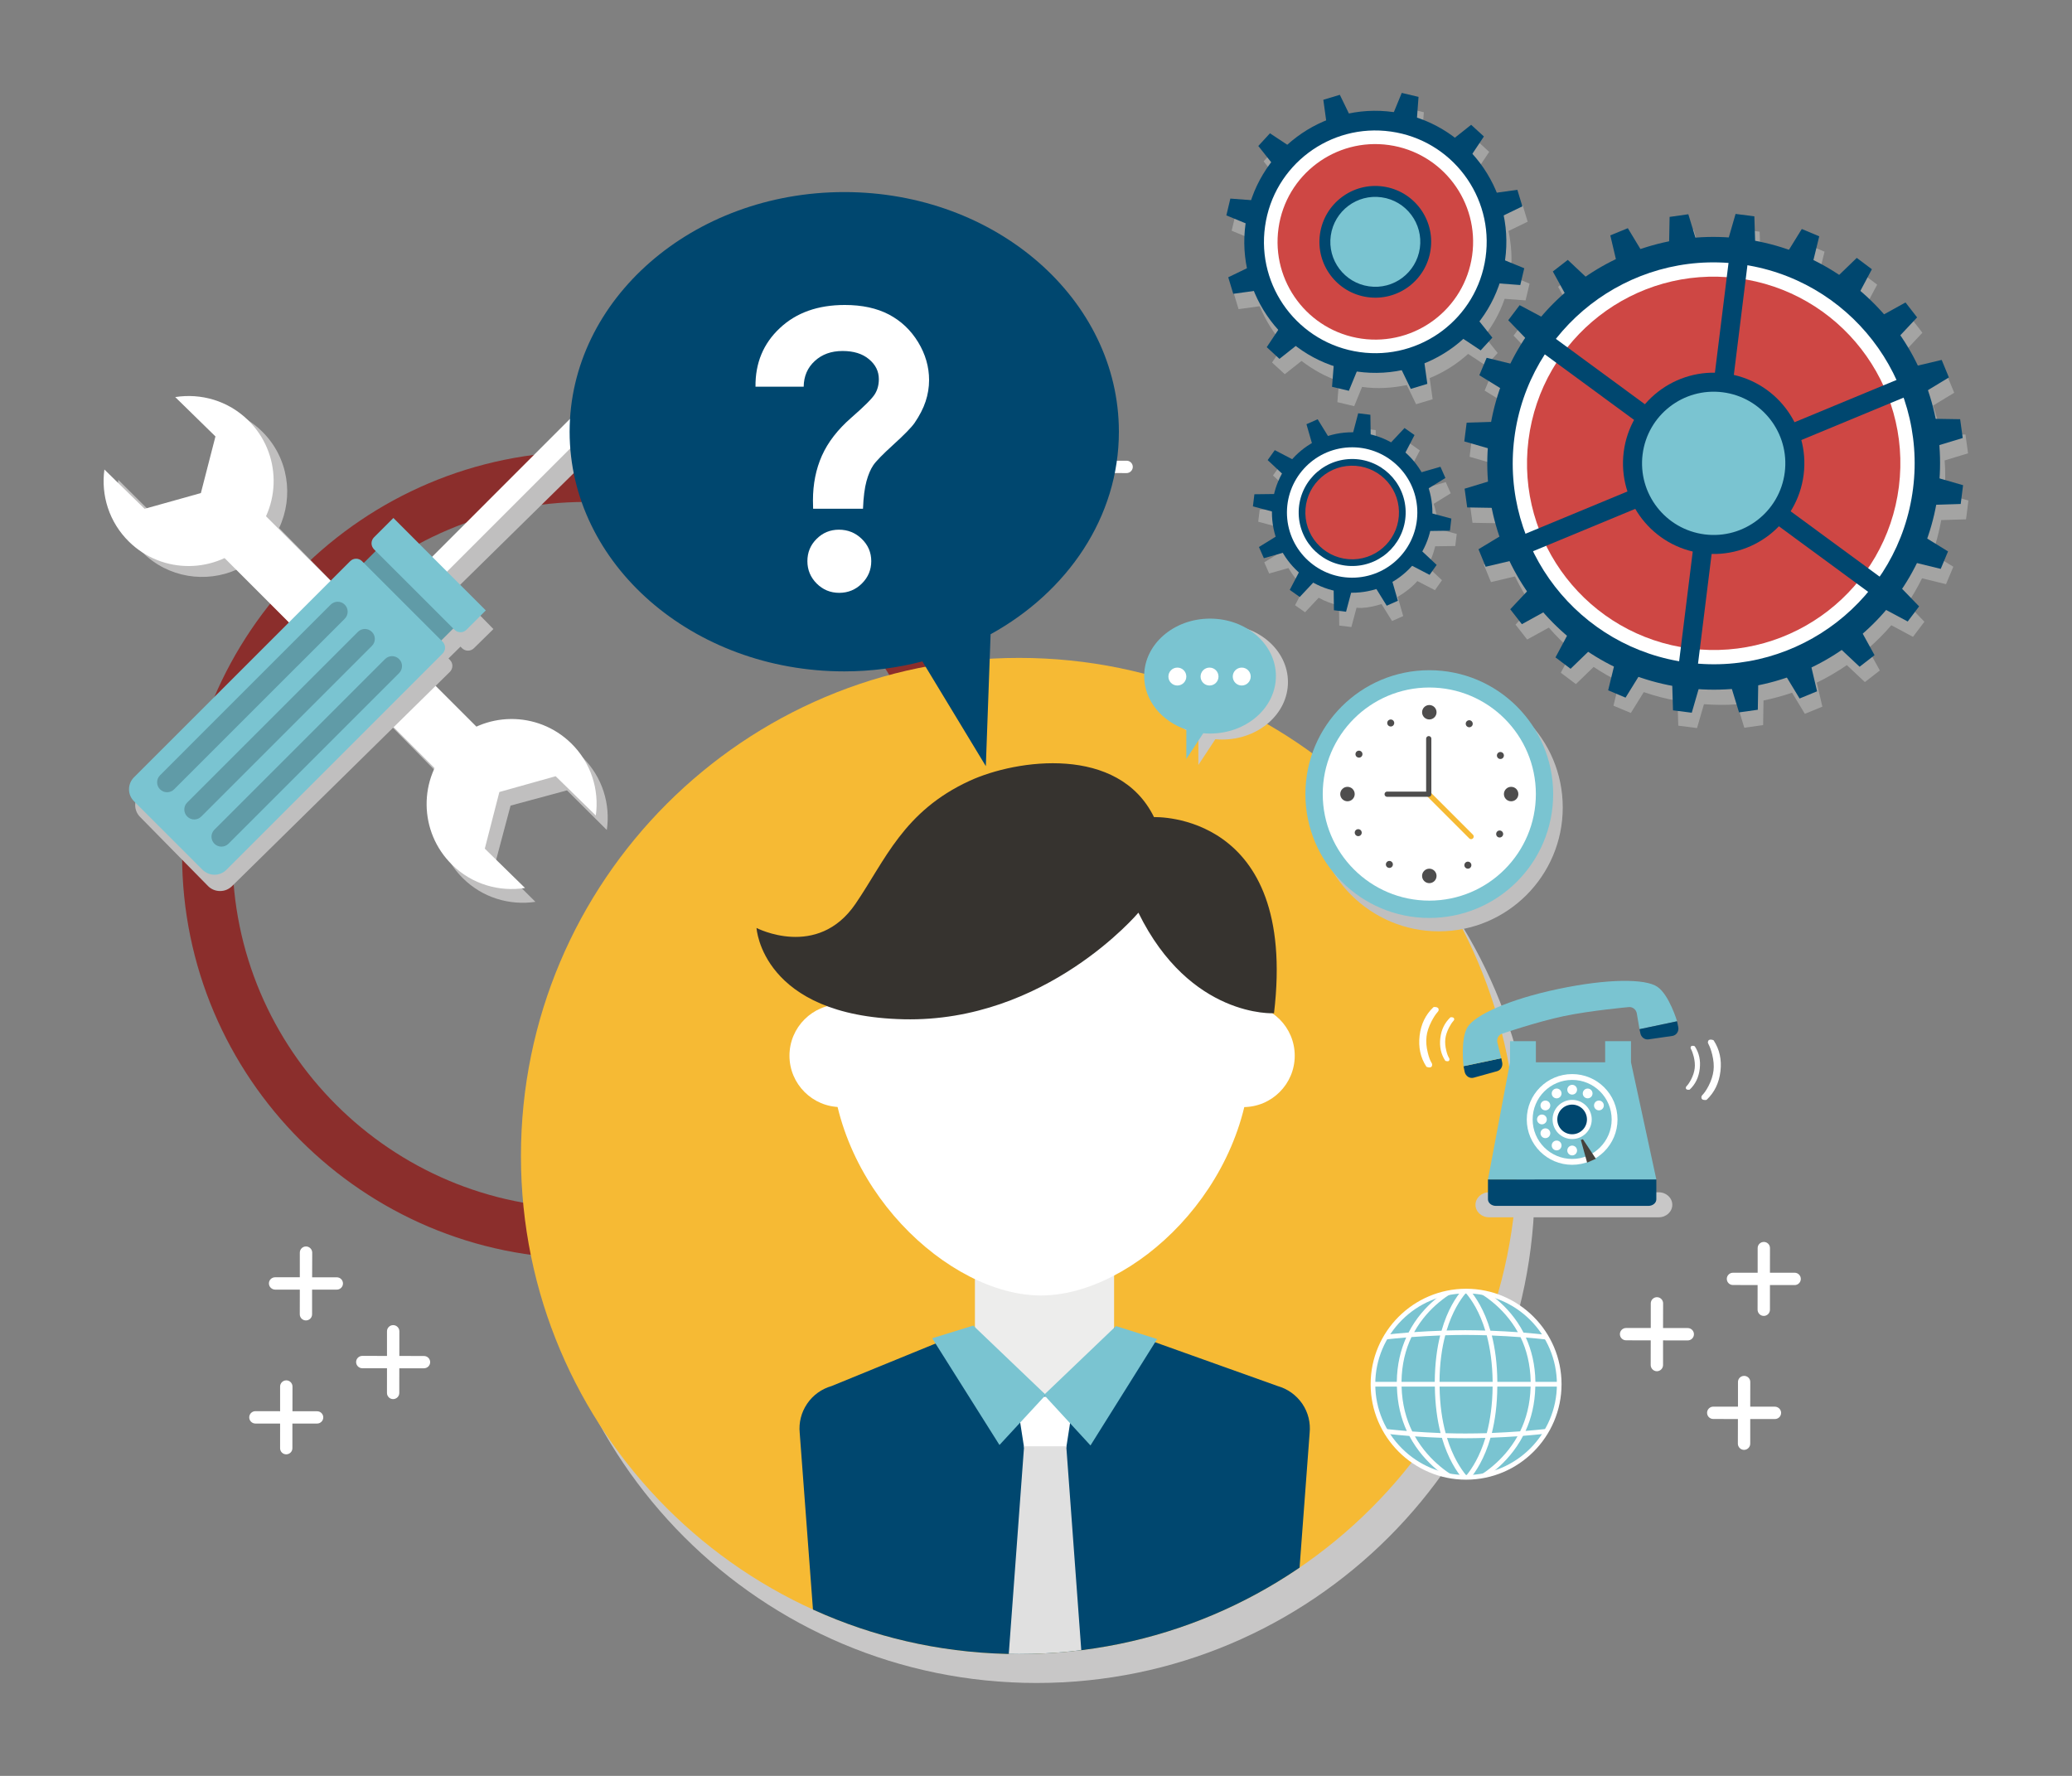 <?xml version="1.0" encoding="utf-8"?>
<!-- Generator: Adobe Illustrator 17.0.0, SVG Export Plug-In . SVG Version: 6.00 Build 0)  -->
<!DOCTYPE svg PUBLIC "-//W3C//DTD SVG 1.1//EN" "http://www.w3.org/Graphics/SVG/1.1/DTD/svg11.dtd">
<svg version="1.1" id="图层_1" xmlns="http://www.w3.org/2000/svg" xmlns:xlink="http://www.w3.org/1999/xlink" x="0px" y="0px"
	 width="198.425px" height="170.079px" viewBox="0.787 64.961 198.425 170.079"
	 enable-background="new 0.787 64.961 198.425 170.079" xml:space="preserve">
<rect x="0.787" y="64.961" width="198.425" height="170.079" fill="#808080" stroke="none"/>
<g>
	<g>
		<path fill="#A4A4A3" d="M138.46,115.156c-0.031-0.681-0.179-1.322-0.373-1.945l1.628-1.005l-0.474-1.072l-1.844,0.531
			c-0.411-0.707-0.908-1.351-1.512-1.886l0.874-1.678l-0.957-0.679l-1.303,1.39c-0.603-0.334-1.254-0.576-1.941-0.741l-0.027-1.918
			l-1.166-0.14l-0.491,1.85c-0.15,0-0.295-0.032-0.446-0.024c-0.681,0.032-1.322,0.18-1.941,0.373l-1.004-1.627l-1.072,0.474
			l0.529,1.84c-0.706,0.414-1.351,0.908-1.89,1.513l-1.672-0.872l-0.683,0.956l1.39,1.303c-0.334,0.603-0.577,1.254-0.739,1.942
			l-1.922,0.024l-0.142,1.163l1.853,0.494c-0.001,0.15-0.032,0.296-0.024,0.445c0.032,0.683,0.18,1.327,0.374,1.947l-1.626,1.002
			l0.471,1.072l1.846-0.526c0.412,0.702,0.906,1.346,1.51,1.881l-0.876,1.683l0.957,0.673l1.306-1.39
			c0.601,0.334,1.257,0.581,1.944,0.741l0.024,1.923l1.163,0.141l0.493-1.85c0.15,0,0.296,0.032,0.448,0.022
			c0.682-0.031,1.324-0.177,1.946-0.373l1.007,1.624l1.069-0.472l-0.529-1.842c0.703-0.412,1.348-0.908,1.886-1.511l1.681,0.871
			l0.676-0.953l-1.391-1.308c0.335-0.603,0.578-1.254,0.741-1.942l1.922-0.027l0.138-1.158l-1.851-0.496
			C138.439,115.451,138.468,115.305,138.46,115.156z"/>
		<path fill="#A4A4A3" d="M189.065,114.698l0.226-1.799l-2.28-0.656c0.072-1.072,0.088-2.141,0.005-3.187l2.242-0.681l-0.248-1.797
			l-2.36-0.036c-0.187-0.935-0.44-1.845-0.746-2.736l2.029-1.23l-0.692-1.676l-2.297,0.543c-0.484-1.007-1.049-1.968-1.68-2.886
			l1.622-1.731l-1.11-1.431l-2.074,1.15c-0.698-0.799-1.446-1.555-2.254-2.244l1.106-2.08l-1.447-1.092l-1.701,1.644
			c-0.782-0.523-1.6-0.992-2.454-1.417l0.562-2.293l-1.67-0.702l-1.237,2c-1.038-0.366-2.121-0.637-3.232-0.842l-0.074-2.37
			l-1.798-0.23l-0.661,2.279c-1.072-0.07-2.139-0.084-3.184-0.003l-0.681-2.242l-1.794,0.252l-0.044,2.355
			c-0.934,0.187-1.844,0.443-2.736,0.746l-1.22-2.019l-1.68,0.686l0.542,2.293c-1.008,0.484-1.969,1.049-2.888,1.678l-1.724-1.622
			l-1.432,1.111l1.143,2.073c-0.799,0.699-1.555,1.448-2.245,2.256l-2.076-1.106l-1.092,1.446l1.641,1.702
			c-0.522,0.782-0.996,1.603-1.417,2.457l-2.293-0.565l-0.7,1.671l2,1.232c-0.364,1.041-0.638,2.123-0.844,3.234l-2.371,0.075
			l-0.224,1.797l2.278,0.659c-0.072,1.074-0.088,2.14-0.005,3.187l-2.244,0.681l0.248,1.797l2.362,0.039
			c0.188,0.935,0.442,1.847,0.747,2.738l-2.028,1.225l0.688,1.678l2.298-0.545c0.484,1.01,1.049,1.971,1.678,2.889l-1.623,1.726
			l1.114,1.431l2.073-1.143c0.698,0.797,1.447,1.55,2.256,2.242l-1.109,2.079l1.446,1.089l1.701-1.644
			c0.785,0.523,1.603,0.995,2.458,1.417l-0.562,2.296l1.666,0.697l1.238-1.998c1.039,0.363,2.122,0.637,3.232,0.842l0.072,2.373
			l1.797,0.227l0.661-2.283c1.072,0.072,2.136,0.092,3.181,0.007l0.685,2.247l1.801-0.254l0.039-2.358
			c0.933-0.189,1.842-0.441,2.734-0.746l1.225,2.024l1.678-0.688l-0.542-2.298c1.007-0.482,1.967-1.049,2.886-1.678l1.726,1.624
			l1.431-1.111l-1.143-2.076c0.798-0.7,1.552-1.446,2.242-2.257l2.077,1.111l1.093-1.448l-1.644-1.702
			c0.523-0.782,0.997-1.6,1.418-2.455l2.297,0.562l0.698-1.671l-2.001-1.232c0.364-1.041,0.639-2.124,0.845-3.235L189.065,114.698z"
			/>
		<path fill="#A4A4A3" d="M123.741,97.972l-1.136,1.707l1.219,1.119l1.604-1.271c1.073,0.818,2.264,1.499,3.589,1.942l-0.159,2.005
			l1.614,0.385l0.755-1.845c0.004,0,0.008,0,0.011,0.003c1.469,0.208,2.9,0.106,4.274-0.18l0.887,1.837l1.585-0.479l-0.283-2.024
			c1.362-0.555,2.596-1.336,3.682-2.318l1.708,1.133l1.121-1.218l-1.276-1.603c0.82-1.072,1.499-2.261,1.942-3.586l2.006,0.15
			l0.383-1.608l-1.844-0.755c0-0.005,0.003-0.01,0.004-0.015c0.208-1.467,0.105-2.898-0.177-4.269l1.834-0.889l-0.478-1.585
			l-2.026,0.281c-0.555-1.363-1.338-2.595-2.318-3.681l1.139-1.704l-1.223-1.121l-1.602,1.274c-1.074-0.82-2.26-1.499-3.585-1.94
			l0.15-2.007l-1.607-0.383l-0.757,1.842c-0.004,0-0.008-0.003-0.012-0.003c-1.466-0.208-2.897-0.106-4.27,0.177l-0.89-1.835
			l-1.582,0.477l0.28,2.024c-1.362,0.558-2.595,1.339-3.681,2.318l-1.708-1.131l-1.117,1.215l1.273,1.603
			c-0.82,1.075-1.499,2.261-1.944,3.589l-2.005-0.155l-0.384,1.61l1.844,0.76c0,0.005-0.002,0.007-0.002,0.012
			c-0.207,1.467-0.104,2.896,0.178,4.269l-1.836,0.886l0.478,1.583l2.025-0.281C121.979,95.652,122.762,96.887,123.741,97.972z"/>
	</g>
	<g>
		<g>
			<path fill="#00476F" d="M122.602,114.398c-0.198-4.235,3.077-7.831,7.315-8.029c4.241-0.198,7.839,3.078,8.035,7.315
				c0.198,4.242-3.082,7.838-7.319,8.036C126.398,121.914,122.799,118.64,122.602,114.398z"/>
			<path fill="#FFFFFF" d="M124.037,114.335c-0.156-3.443,2.505-6.368,5.948-6.528c3.445-0.16,6.364,2.501,6.526,5.945
				c0.161,3.444-2.5,6.365-5.943,6.528C127.121,120.439,124.201,117.776,124.037,114.335z"/>
			<path fill="#00476F" d="M125.156,114.166c-0.067-2.835,2.171-5.179,4.998-5.244c2.831-0.07,5.182,2.172,5.246,5.002
				c0.065,2.829-2.173,5.179-5.006,5.244C127.566,119.231,125.222,116.991,125.156,114.166z"/>
			<path fill="#CE4744" d="M125.795,114.149c-0.058-2.474,1.901-4.53,4.376-4.586c2.475-0.058,4.533,1.899,4.586,4.378
				c0.06,2.474-1.902,4.528-4.375,4.586C127.907,118.582,125.853,116.623,125.795,114.149z"/>
			<g>
				<g>
					<g>
						<polygon fill="#00476F" points="128.501,121.074 130.292,121.297 129.693,123.548 128.531,123.405 						"/>
						<polygon fill="#00476F" points="130.259,106.79 132.055,107.01 132.022,104.684 130.855,104.541 						"/>
					</g>
					<g>
						<polygon fill="#00476F" points="123.245,112.268 123.023,114.059 120.772,113.458 120.914,112.296 						"/>
						<polygon fill="#00476F" points="137.533,114.025 137.309,115.819 139.64,115.786 139.777,114.626 						"/>
					</g>
				</g>
				<g>
					<g>
						<polygon fill="#00476F" points="123.329,116.127 124.06,117.781 121.821,118.42 121.35,117.349 						"/>
						<polygon fill="#00476F" points="136.495,110.306 137.223,111.96 139.206,110.737 138.731,109.664 						"/>
					</g>
					<g>
						<polygon fill="#00476F" points="128.195,107.098 126.544,107.827 125.9,105.587 126.973,105.114 						"/>
						<polygon fill="#00476F" points="134.011,120.26 132.361,120.991 133.587,122.97 134.655,122.497 						"/>
					</g>
				</g>
				<g>
					<g>
						<polygon fill="#00476F" points="125.378,119.391 126.849,120.437 125.258,122.134 124.3,121.457 						"/>
						<polygon fill="#00476F" points="133.7,107.649 135.176,108.691 136.249,106.627 135.292,105.953 						"/>
					</g>
					<g>
						<polygon fill="#00476F" points="124.927,109.146 123.883,110.619 122.185,109.025 122.867,108.071 						"/>
						<polygon fill="#00476F" points="136.671,117.468 135.625,118.943 137.692,120.015 138.369,119.062 						"/>
					</g>
				</g>
			</g>
		</g>
		<g>
			<path fill="#00476F" d="M143.389,106.62c1.495-11.877,12.342-20.293,24.218-18.797c11.878,1.498,20.293,12.344,18.799,24.223
				c-1.498,11.877-12.343,20.293-24.217,18.795C150.307,129.347,141.893,118.505,143.389,106.62z"/>
			<path fill="#FFFFFF" d="M145.806,106.928c1.329-10.545,10.954-18.017,21.499-16.686c10.545,1.329,18.012,10.957,16.686,21.499
				c-1.324,10.545-10.954,18.015-21.496,16.686C151.947,127.098,144.477,117.473,145.806,106.928z"/>
			<path fill="#CE4744" d="M147.162,107.103c1.235-9.799,10.175-16.738,19.971-15.504c9.797,1.235,16.736,10.177,15.502,19.971
				c-1.235,9.794-10.177,16.734-19.971,15.502C152.867,125.836,145.927,116.895,147.162,107.103z"/>
			
				<rect x="163.945" y="88.907" transform="matrix(0.992 0.123 -0.123 0.992 14.781 -19.505)" fill="#00476F" width="1.824" height="41.337"/>
			
				<rect x="163.95" y="88.917" transform="matrix(0.383 0.924 -0.924 0.383 202.942 -84.68)" fill="#00476F" width="1.824" height="41.329"/>
			
				<rect x="163.946" y="88.913" transform="matrix(-0.592 0.806 -0.806 -0.592 350.779 41.616)" fill="#00476F" width="1.823" height="41.334"/>
			<path fill="#00476F" d="M156.281,108.25c0.604-4.76,4.949-8.13,9.705-7.528c4.754,0.598,8.126,4.942,7.527,9.697
				s-4.944,8.128-9.701,7.53C159.055,117.349,155.681,113.004,156.281,108.25z"/>
			<g>
				<g>
					<g>
						<polygon fill="#00476F" points="160.908,129.834 163.679,130.182 162.799,133.219 161.002,132.991 						"/>
						<polygon fill="#00476F" points="166.116,88.487 168.891,88.836 168.793,85.679 166.994,85.448 						"/>
					</g>
					<g>
						<polygon fill="#00476F" points="144.398,105.34 144.052,108.115 141.015,107.236 141.241,105.439 						"/>
						<polygon fill="#00476F" points="185.745,110.555 185.395,113.328 188.554,113.228 188.781,111.429 						"/>
					</g>
				</g>
				<g>
					<g>
						<polygon fill="#00476F" points="147.579,121.008 149.291,123.217 146.529,124.74 145.415,123.311 						"/>
						<polygon fill="#00476F" points="180.504,95.458 182.217,97.662 184.378,95.357 183.268,93.928 						"/>
					</g>
					<g>
						<polygon fill="#00476F" points="153.226,92.015 151.018,93.73 149.494,90.962 150.925,89.851 						"/>
						<polygon fill="#00476F" points="178.779,124.938 176.569,126.652 178.872,128.817 180.302,127.706 						"/>
					</g>
				</g>
				<g>
					<g>
						<polygon fill="#00476F" points="155.541,128.009 158.12,129.091 156.458,131.774 154.791,131.073 						"/>
						<polygon fill="#00476F" points="171.675,89.58 174.255,90.662 175.007,87.593 173.336,86.892 						"/>
					</g>
					<g>
						<polygon fill="#00476F" points="146.223,99.981 145.148,102.556 142.455,100.897 143.156,99.228 						"/>
						<polygon fill="#00476F" points="184.652,116.112 183.57,118.692 186.641,119.442 187.34,117.771 						"/>
					</g>
				</g>
				<g>
					<g>
						<polygon fill="#00476F" points="145.082,115.924 146.137,118.512 143.062,119.238 142.375,117.563 						"/>
						<polygon fill="#00476F" points="183.659,100.159 184.718,102.749 187.423,101.109 186.732,99.431 						"/>
					</g>
					<g>
						<polygon fill="#00476F" points="158.308,89.516 155.722,90.575 154.997,87.502 156.676,86.814 						"/>
						<polygon fill="#00476F" points="174.074,128.093 171.485,129.152 173.123,131.856 174.799,131.169 						"/>
					</g>
				</g>
				<g>
					<g>
						<polygon fill="#00476F" points="151.235,125.134 153.467,126.812 151.194,129.011 149.748,127.921 						"/>
						<polygon fill="#00476F" points="176.329,91.856 178.563,93.538 180.048,90.748 178.6,89.659 						"/>
					</g>
					<g>
						<polygon fill="#00476F" points="149.101,95.671 147.417,97.907 145.223,95.631 146.316,94.187 						"/>
						<polygon fill="#00476F" points="182.377,120.769 180.695,122.996 183.477,124.483 184.571,123.035 						"/>
					</g>
				</g>
				<g>
					<g>
						<polygon fill="#00476F" points="144.065,110.846 144.457,113.611 141.293,113.558 141.045,111.764 						"/>
						<polygon fill="#00476F" points="185.338,105.059 185.726,107.824 188.748,106.909 188.5,105.109 						"/>
					</g>
					<g>
						<polygon fill="#00476F" points="163.389,88.504 160.617,88.891 160.677,85.734 162.47,85.48 						"/>
						<polygon fill="#00476F" points="169.175,129.779 166.401,130.168 167.325,133.187 169.124,132.935 						"/>
					</g>
				</g>
			</g>
			<path fill="#7AC4D1" d="M158.091,108.478c0.472-3.758,3.9-6.424,7.666-5.949c3.757,0.474,6.421,3.903,5.948,7.663
				c-0.471,3.758-3.904,6.424-7.666,5.949C160.284,115.667,157.619,112.236,158.091,108.478z"/>
		</g>
		<g>
			<path fill="#00476F" d="M120.071,86.359c0.972-6.862,7.326-11.635,14.186-10.661c6.86,0.973,11.634,7.325,10.661,14.184
				c-0.974,6.865-7.327,11.64-14.187,10.663C123.872,99.572,119.1,93.224,120.071,86.359z"/>
			<path fill="#FFFFFF" d="M121.937,86.625c0.823-5.833,6.22-9.891,12.056-9.063c5.831,0.825,9.887,6.226,9.061,12.058
				c-0.824,5.833-6.226,9.887-12.057,9.061C125.161,97.855,121.104,92.453,121.937,86.625z"/>
			<path fill="#CE4744" d="M123.225,86.805c0.722-5.116,5.462-8.678,10.581-7.952c5.117,0.726,8.683,5.465,7.96,10.584
				c-0.727,5.121-5.468,8.68-10.585,7.957C126.059,96.664,122.499,91.925,123.225,86.805z"/>
			<path fill="#00476F" d="M127.195,87.371c0.417-2.925,3.126-4.964,6.052-4.547c2.925,0.414,4.961,3.121,4.542,6.046
				c-0.412,2.93-3.123,4.964-6.047,4.547C128.813,93.004,126.779,90.296,127.195,87.371z"/>
			<g>
				<g>
					<g>
						<polygon fill="#00476F" points="128.577,99.124 131.059,99.715 129.962,102.388 128.349,102.006 						"/>
						<polygon fill="#00476F" points="133.928,76.531 136.418,77.122 136.633,74.24 135.026,73.858 						"/>
					</g>
					<g>
						<polygon fill="#00476F" points="121.492,84.199 120.898,86.688 118.229,85.591 118.612,83.979 						"/>
						<polygon fill="#00476F" points="144.086,89.56 143.497,92.042 146.376,92.259 146.757,90.652 						"/>
					</g>
				</g>
				<g>
					<g>
						<polygon fill="#00476F" points="123.694,95.809 125.577,97.536 123.314,99.33 122.096,98.209 						"/>
						<polygon fill="#00476F" points="139.41,78.708 141.289,80.436 142.893,78.032 141.671,76.913 						"/>
					</g>
					<g>
						<polygon fill="#00476F" points="124.812,79.322 123.084,81.204 121.288,78.942 122.405,77.727 						"/>
						<polygon fill="#00476F" points="141.905,95.039 140.178,96.918 142.582,98.517 143.704,97.298 						"/>
					</g>
				</g>
				<g>
					<g>
						<polygon fill="#00476F" points="121.008,90.262 121.75,92.703 118.89,93.1 118.41,91.516 						"/>
						<polygon fill="#00476F" points="143.24,83.536 143.98,85.981 146.576,84.724 146.097,83.139 						"/>
					</g>
					<g>
						<polygon fill="#00476F" points="130.357,76.637 127.909,77.379 127.515,74.516 129.097,74.042 						"/>
						<polygon fill="#00476F" points="137.077,98.868 134.633,99.603 135.89,102.204 137.476,101.724 						"/>
					</g>
				</g>
			</g>
			<path fill="#7AC4D1" d="M128.23,87.519c0.335-2.358,2.511-3.995,4.867-3.661s3.994,2.513,3.662,4.867
				c-0.336,2.356-2.514,3.997-4.869,3.659C129.534,92.051,127.895,89.872,128.23,87.519z"/>
		</g>
	</g>
	<path fill="#8B2E2C" d="M56.868,185.493c-21.309,0-38.644-17.334-38.644-38.639c0-21.308,17.335-38.644,38.644-38.644
		c21.305,0,38.638,17.336,38.638,38.644C95.506,168.159,78.173,185.493,56.868,185.493z M56.868,113.033
		c-18.649,0-33.821,15.173-33.821,33.821c0,18.647,15.172,33.817,33.821,33.817c18.646,0,33.816-15.17,33.816-33.817
		C90.682,128.204,75.513,113.033,56.868,113.033z"/>
	<path fill="#C8C7C7" d="M147.757,178.437c0,26.347-21.357,47.705-47.705,47.705s-47.711-21.358-47.711-47.705
		c0-26.351,21.363-47.707,47.711-47.707S147.757,152.086,147.757,178.437z"/>
	<g>
		<g>
			<g>
				<path id="SVGID_1_" fill="#F6BA34" d="M146.079,175.674c0,26.339-21.353,47.697-47.701,47.697s-47.703-21.358-47.703-47.697
					c0-26.351,21.356-47.705,47.703-47.705C124.725,127.97,146.079,149.323,146.079,175.674z"/>
			</g>
			<g>
				<defs>
					<path id="SVGID_2_" d="M146.079,175.674c0,26.339-21.353,47.697-47.701,47.697s-47.703-21.358-47.703-47.697
						c0-26.351,21.356-47.705,47.703-47.705C124.725,127.97,146.079,149.323,146.079,175.674z"/>
				</defs>
				<clipPath id="SVGID_3_">
					<use xlink:href="#SVGID_2_"  overflow="visible"/>
				</clipPath>
				<g clip-path="url(#SVGID_3_)">
					<g>
						<path fill="#EDEDEC" d="M107.477,193.2c0,0.719-0.278,1.443-0.83,1.993c-0.551,0.552-1.275,0.827-1.994,0.827l-3.716,2.531
							l-3.962-2.531c-0.725,0-1.446-0.276-1.999-0.827c-0.544-0.55-0.826-1.274-0.826-1.993v-7.523h13.328
							C107.477,185.677,107.477,193.2,107.477,193.2z"/>
						<path fill="#00476F" d="M107.477,192.106v1.094c0,0.719-0.278,1.443-0.83,1.993c-0.551,0.552-1.275,0.827-1.994,0.827
							l-3.716,2.531l-3.962-2.531c-0.725,0-1.446-0.276-1.999-0.827c-0.544-0.55-0.826-1.274-0.826-1.993v-1.109l-13.733,5.617
							c-0.918,0.264-1.759,0.837-2.337,1.693c-0.575,0.847-0.805,1.835-0.709,2.787l1.765,23.523h45.31l1.759-23.518
							c0.094-0.954-0.125-1.942-0.704-2.792c-0.586-0.849-1.421-1.429-2.34-1.69L107.477,192.106z"/>
						<g>
							<path fill="#FFFFFF" d="M120.58,165.718c0,12.877-11.294,23.313-20.106,23.313c-8.813,0-20.106-10.436-20.106-23.313
								c0-12.872,9.003-23.313,20.106-23.313C111.58,142.405,120.58,152.846,120.58,165.718z"/>
						</g>
						<polygon fill="#FFFFFF" points="102.899,203.595 98.859,203.595 98.099,198.716 103.656,198.716 						"/>
						<polygon fill="#E0E0E0" points="102.899,203.471 98.859,203.471 97.216,225.743 104.537,225.743 						"/>
						<g>
							<polygon fill="#7AC4D1" points="96.501,203.35 90.06,193.128 93.991,191.914 100.936,198.552 							"/>
							<polygon fill="#7AC4D1" points="105.217,203.394 111.6,193.203 107.657,191.961 100.765,198.552 							"/>
						</g>
						<path fill="#FFFFFF" d="M81.314,170.987c-2.714,0-4.924-2.206-4.924-4.92c0-2.721,2.209-4.923,4.924-4.923V170.987z"/>
						<path fill="#FFFFFF" d="M119.853,161.145c2.719,0,4.924,2.201,4.924,4.923c0,2.714-2.204,4.92-4.924,4.92V161.145z"/>
					</g>
					<path fill="#36332F" d="M73.235,153.832c0,0,5.832,3.036,9.48-2.313c2.84-4.15,4.576-8.86,10.936-11.782
						c4.494-2.066,14.251-3.449,17.65,3.481c0,0,13.804-0.576,11.491,18.782c0,0-8.023,0.487-12.986-9.63
						c0,0-8.84,10.518-22.474,10.208C73.72,162.27,73.235,153.832,73.235,153.832z"/>
				</g>
			</g>
		</g>
	</g>
	<path fill="#C0BFBF" d="M56.595,137.514c-2.461-2.451-6.088-2.983-9.078-1.639l-20.001-20.343c1.419-3.024,0.901-6.729-1.604-9.223
		c-1.896-1.884-4.491-2.637-6.954-2.274l3.821,3.802l-1.441,5.414l-5.405,1.465l-3.815-3.797c-0.358,2.46,0.409,5.056,2.308,6.94
		c2.459,2.448,6.086,2.978,9.076,1.634l20.002,20.341c-1.42,3.024-0.907,6.732,1.601,9.226c1.895,1.886,4.489,2.637,6.956,2.271
		l-3.821-3.799l1.441-5.417l5.403-1.459l3.814,3.794C59.26,141.992,58.491,139.398,56.595,137.514z"/>
	<g>
		<g>
			<path fill="#FFFFFF" d="M17.567,102.989l3.853,3.77l-1.396,5.424l-5.391,1.508l-3.847-3.765c-0.34,2.465,0.449,5.048,2.362,6.92
				c3.214,3.148,8.375,3.092,11.519-0.123c3.149-3.215,3.094-8.373-0.123-11.521C22.63,103.331,20.025,102.601,17.567,102.989z"/>
		</g>
		<g>
			<path fill="#FFFFFF" d="M51.066,150.004l-3.852-3.768l1.395-5.424l5.391-1.511l3.846,3.762c0.339-2.459-0.449-5.046-2.362-6.915
				c-3.216-3.148-8.375-3.094-11.519,0.121c-3.146,3.215-3.092,8.376,0.127,11.521C46.003,149.66,48.604,150.391,51.066,150.004z"/>
		</g>
		
			<rect x="31.736" y="110.366" transform="matrix(-0.707 0.707 -0.707 -0.707 148.628 191.896)" fill="#FFFFFF" width="5.638" height="32.753"/>
	</g>
	<path fill="#C0BFBF" d="M64.539,99.163l-4.348,2.012l-0.414,2.293l-16.829,16.551l-3.682-3.741l-1.873,1.837
		c-0.145,0.148-0.241,0.346-0.243,0.569c-0.001,0.223,0.089,0.429,0.235,0.576l0.139,0.143l-1.152,1.133l-0.14-0.145
		c-0.145-0.148-0.345-0.242-0.57-0.242c-0.222-0.002-0.424,0.087-0.572,0.232l-20.873,20.528c-0.299,0.288-0.479,0.693-0.484,1.138
		c-0.004,0.448,0.171,0.852,0.463,1.148l6.512,6.622c0.29,0.293,0.692,0.477,1.136,0.479c0.449,0.008,0.854-0.172,1.149-0.457
		l20.875-20.531c0.145-0.145,0.239-0.346,0.242-0.571c0.004-0.22-0.088-0.424-0.233-0.571l-0.141-0.145l1.152-1.133l0.139,0.145
		c0.148,0.148,0.347,0.24,0.571,0.242c0.224,0.002,0.427-0.087,0.572-0.232l1.87-1.837l-3.682-3.748l16.829-16.545l2.304-0.38
		l2.084-4.312L64.539,99.163z"/>
	<g>
		
			<rect x="34.714" y="120.208" transform="matrix(-0.707 -0.707 0.707 -0.707 -17.974 236.404)" fill="#609BA7" width="10.5" height="3.432"/>
		<polygon fill="#FFFFFF" points="62.585,102.62 64.635,98.289 63.588,97.246 59.256,99.292 58.86,101.589 41.744,118.71 
			43.17,120.134 60.287,103.015 		"/>
		<path fill="#7AC4D1" d="M45.457,125.274c-0.149,0.145-0.348,0.237-0.574,0.237c-0.222,0-0.423-0.092-0.57-0.237l-7.711-7.707
			c-0.144-0.148-0.237-0.351-0.237-0.571c0-0.225,0.093-0.424,0.237-0.574l1.857-1.854l8.85,8.853L45.457,125.274z"/>
		<path fill="#7AC4D1" d="M22.468,148.263c-0.292,0.293-0.696,0.472-1.143,0.472c-0.446,0-0.847-0.18-1.142-0.472l-6.568-6.569
			c-0.295-0.293-0.473-0.695-0.473-1.143c0-0.443,0.179-0.847,0.473-1.143l20.703-20.698c0.148-0.15,0.348-0.24,0.571-0.24
			c0.222,0,0.424,0.089,0.571,0.24l7.711,7.707c0.145,0.148,0.237,0.346,0.237,0.571c0,0.22-0.092,0.424-0.237,0.569L22.468,148.263
			z"/>
		<g>
			<path fill="#609BA7" d="M20.063,143.161c-0.37,0.375-0.973,0.375-1.346,0l0,0c-0.374-0.373-0.374-0.975,0-1.346l16.34-16.336
				c0.372-0.375,0.974-0.375,1.346,0l0,0c0.374,0.37,0.374,0.971,0,1.341L20.063,143.161z"/>
			<path fill="#609BA7" d="M17.461,140.556c-0.372,0.373-0.977,0.373-1.349,0l0,0c-0.372-0.368-0.372-0.973,0-1.344l16.343-16.344
				c0.372-0.37,0.974-0.37,1.345,0l0,0c0.374,0.373,0.374,0.978,0,1.351L17.461,140.556z"/>
			<path fill="#609BA7" d="M22.665,145.767c-0.37,0.37-0.973,0.37-1.344,0l0,0c-0.375-0.373-0.375-0.976,0-1.349l16.339-16.336
				c0.372-0.375,0.976-0.375,1.347,0l0,0c0.372,0.368,0.372,0.968,0,1.344L22.665,145.767z"/>
		</g>
	</g>
	<g>
		<circle fill="#C0BFBF" cx="138.579" cy="142.291" r="11.865"/>
		<path fill="#7AC4D1" d="M149.526,141.01c0,6.555-5.306,11.865-11.862,11.865c-6.55,0-11.865-5.31-11.865-11.865
			c0-6.552,5.315-11.862,11.865-11.862C144.219,129.149,149.526,134.458,149.526,141.01z"/>
		<circle fill="#FFFFFF" cx="137.664" cy="141.01" r="10.205"/>
		<g>
			<path fill="#4E4D4D" d="M138.358,133.173c0,0.385-0.313,0.691-0.693,0.691c-0.38,0-0.692-0.305-0.692-0.691
				c0-0.38,0.312-0.691,0.692-0.691C138.045,132.483,138.358,132.793,138.358,133.173z"/>
			<circle fill="#4E4D4D" cx="137.665" cy="148.849" r="0.693"/>
			<path fill="#4E4D4D" d="M145.503,141.701c-0.384,0-0.694-0.308-0.694-0.691c0-0.385,0.31-0.693,0.694-0.693
				c0.385,0,0.689,0.308,0.689,0.693C146.192,141.393,145.888,141.701,145.503,141.701z"/>
			<path fill="#4E4D4D" d="M129.829,141.701c-0.384,0-0.694-0.308-0.694-0.691c0-0.385,0.31-0.693,0.694-0.693
				c0.379,0,0.691,0.308,0.691,0.693C130.52,141.393,130.208,141.701,129.829,141.701z"/>
		</g>
		<g>
			<path fill="#4E4D4D" d="M141.783,134.442c-0.094,0.16-0.299,0.22-0.459,0.123c-0.162-0.089-0.219-0.296-0.128-0.457
				c0.093-0.16,0.298-0.217,0.458-0.126C141.814,134.076,141.87,134.28,141.783,134.442z"/>
			<path fill="#4E4D4D" d="M134.133,147.912c-0.09,0.163-0.297,0.218-0.458,0.126c-0.161-0.087-0.218-0.296-0.125-0.457
				c0.092-0.157,0.299-0.218,0.456-0.123C134.166,147.546,134.226,147.752,134.133,147.912z"/>
		</g>
		<g>
			<path fill="#4E4D4D" d="M144.634,137.611c-0.165,0.089-0.368,0.029-0.455-0.136c-0.087-0.165-0.027-0.365,0.134-0.455
				c0.165-0.087,0.368-0.024,0.456,0.136C144.855,137.321,144.794,137.524,144.634,137.611z"/>
			<path fill="#4E4D4D" d="M131.02,144.999c-0.165,0.089-0.368,0.029-0.454-0.136c-0.091-0.162-0.032-0.363,0.132-0.452
				c0.162-0.087,0.367-0.027,0.454,0.136C131.241,144.708,131.18,144.911,131.02,144.999z"/>
		</g>
		<g>
			<path fill="#4E4D4D" d="M144.233,145.127c-0.159-0.092-0.213-0.296-0.121-0.462c0.091-0.158,0.295-0.215,0.455-0.121
				c0.159,0.089,0.218,0.296,0.127,0.455C144.601,145.158,144.397,145.217,144.233,145.127z"/>
			<path fill="#4E4D4D" d="M130.763,137.475c-0.164-0.087-0.216-0.293-0.125-0.455c0.09-0.157,0.294-0.215,0.456-0.123
				c0.161,0.089,0.216,0.296,0.125,0.455C131.13,137.514,130.924,137.568,130.763,137.475z"/>
		</g>
		<g>
			<path fill="#4E4D4D" d="M141.062,147.979c-0.087-0.163-0.026-0.368,0.137-0.457c0.164-0.087,0.368-0.027,0.455,0.138
				c0.087,0.16,0.026,0.365-0.134,0.455C141.356,148.202,141.152,148.142,141.062,147.979z"/>
			<path fill="#4E4D4D" d="M133.675,134.364c-0.088-0.165-0.027-0.371,0.136-0.455c0.162-0.087,0.369-0.029,0.454,0.133
				c0.089,0.16,0.029,0.365-0.133,0.457C133.969,134.587,133.764,134.524,133.675,134.364z"/>
		</g>
		<g>
			
				<line fill="none" stroke="#F6BA34" stroke-width="0.5" stroke-linecap="round" stroke-linejoin="round" stroke-miterlimit="10" x1="137.611" y1="141.023" x2="141.666" y2="145.078"/>
			
				<polyline fill="none" stroke="#4E4D4D" stroke-width="0.5" stroke-linecap="round" stroke-linejoin="round" stroke-miterlimit="10" points="
				133.628,141.023 137.611,141.023 137.611,135.708 			"/>
		</g>
	</g>
	<g>
		<path fill="#C8C7C7" d="M142.087,180.345c0,0.664,0.581,1.198,1.3,1.198h16.251c0.716,0,1.297-0.535,1.297-1.198l0,0
			c0-0.659-0.58-1.197-1.297-1.197h-16.251C142.668,179.15,142.087,179.687,142.087,180.345L142.087,180.345z"/>
		<g>
			<g>
				<path fill="#00476F" d="M159.407,177.916h-16.125v1.903c0,0.16,0.075,0.321,0.222,0.445c0.15,0.123,0.342,0.187,0.539,0.187
					h14.602c0.194,0,0.391-0.063,0.54-0.187c0.149-0.124,0.221-0.286,0.221-0.445L159.407,177.916L159.407,177.916z"/>
				<polygon fill="#7AC4D1" points="159.405,177.916 156.979,166.698 156.979,164.674 154.504,164.674 154.504,166.698 
					147.87,166.698 147.87,164.674 145.395,164.674 145.395,166.698 143.283,177.916 				"/>
				<g>
					<path fill="#FFFFFF" d="M155.688,172.173c0,2.397-1.946,4.342-4.344,4.342c-2.399,0-4.346-1.945-4.346-4.342
						c0-2.402,1.946-4.346,4.346-4.346C153.743,167.827,155.688,169.771,155.688,172.173z"/>
					<path fill="#7AC4D1" d="M155.128,172.173c0,2.087-1.694,3.782-3.783,3.782c-2.09,0-3.784-1.695-3.784-3.782
						c0-2.092,1.694-3.787,3.784-3.787C153.434,168.386,155.128,170.082,155.128,172.173z"/>
					<circle fill="#FFFFFF" cx="151.345" cy="172.173" r="1.875"/>
					<path fill="#00476F" d="M152.762,172.173c0,0.782-0.634,1.417-1.418,1.417c-0.785,0-1.422-0.635-1.422-1.417
						c0-0.785,0.637-1.422,1.422-1.422C152.127,170.752,152.762,171.389,152.762,172.173z"/>
					<g>
						<circle fill="#FFFFFF" cx="151.346" cy="169.324" r="0.468"/>
						<circle fill="#FFFFFF" cx="148.781" cy="170.832" r="0.469"/>
						<path fill="#FFFFFF" d="M149.25,173.491c0,0.262-0.21,0.47-0.469,0.47s-0.468-0.208-0.468-0.47
							c0-0.257,0.209-0.467,0.468-0.467C149.039,173.023,149.25,173.234,149.25,173.491z"/>
						<circle fill="#FFFFFF" cx="149.858" cy="169.682" r="0.47"/>
						<circle fill="#FFFFFF" cx="153.908" cy="170.832" r="0.469"/>
						<circle fill="#FFFFFF" cx="152.829" cy="169.682" r="0.468"/>
						<circle fill="#FFFFFF" cx="149.858" cy="174.665" r="0.47"/>
						<path fill="#FFFFFF" d="M151.814,175.146c0,0.257-0.209,0.47-0.468,0.47c-0.259,0-0.468-0.213-0.468-0.47
							c0-0.259,0.209-0.47,0.468-0.47C151.605,174.677,151.814,174.887,151.814,175.146z"/>
						<path fill="#FFFFFF" d="M148.917,172.173c0,0.254-0.21,0.467-0.469,0.467c-0.258,0-0.467-0.213-0.467-0.467
							c0-0.262,0.209-0.472,0.467-0.472C148.707,171.702,148.917,171.912,148.917,172.173z"/>
					</g>
					<polygon fill="#46423C" points="152.376,174.067 152.176,174.132 152.778,176.307 153.615,175.938 					"/>
				</g>
				<g>
					<path fill="#00476F" d="M144.56,166.309l-3.62,0.763l0.112,0.543c0.043,0.191,0.153,0.363,0.325,0.474
						c0.17,0.109,0.367,0.133,0.544,0.082l2.243-0.622c0.161-0.049,0.307-0.155,0.399-0.317c0.092-0.16,0.116-0.346,0.081-0.521
						L144.56,166.309z"/>
					<path fill="#7AC4D1" d="M161.392,162.769c0,0-0.746-2.518-1.885-3.3c-1.136-0.787-4.738-0.795-9.503,0.21
						c-4.765,1-7.98,2.513-8.677,3.644c-0.698,1.133-0.386,3.748-0.386,3.748l3.62-0.763l-0.374-1.489
						c-0.044-0.18-0.023-0.371,0.067-0.538c0.093-0.17,0.241-0.284,0.406-0.331c0,0,3.35-1.141,5.888-1.673
						c2.538-0.535,6.205-0.864,6.205-0.864c0.171-0.022,0.352,0.024,0.504,0.141c0.154,0.116,0.248,0.288,0.279,0.467l0.258,1.506
						L161.392,162.769z"/>
					<path fill="#00476F" d="M157.793,163.527l3.598-0.758l0.114,0.545c0.041,0.191,0.007,0.395-0.104,0.562
						c-0.115,0.17-0.285,0.274-0.467,0.298l-2.28,0.329c-0.169,0.022-0.344-0.02-0.493-0.128c-0.151-0.111-0.247-0.274-0.282-0.448
						L157.793,163.527z"/>
				</g>
			</g>
			<g>
				<path fill="#FFFFFF" d="M139.368,166.599c-0.104-0.012-0.169-0.034-0.183-0.063c-0.407-0.625-0.561-1.341-0.466-2.155
					c0.093-0.802,0.411-1.455,0.953-1.976c0.023-0.022,0.078-0.032,0.171-0.022c0.151,0.02,0.22,0.099,0.204,0.225
					c-0.004,0.034-0.034,0.084-0.083,0.138c-0.136,0.15-0.273,0.366-0.416,0.637c-0.192,0.378-0.308,0.728-0.346,1.056
					c-0.043,0.356-0.013,0.736,0.09,1.143c0.073,0.313,0.161,0.543,0.263,0.702c0.032,0.051,0.045,0.096,0.039,0.153
					C139.58,166.561,139.504,166.616,139.368,166.599z"/>
				<path fill="#FFFFFF" d="M162.608,169.307c-0.026,0.027-0.092,0.029-0.192,0.019c-0.137-0.014-0.197-0.087-0.183-0.21
					c0.007-0.051,0.029-0.099,0.077-0.141c0.131-0.133,0.27-0.336,0.419-0.62c0.192-0.37,0.312-0.736,0.352-1.092
					c0.038-0.326,0.007-0.695-0.092-1.106c-0.076-0.301-0.164-0.54-0.258-0.716c-0.039-0.067-0.051-0.119-0.045-0.155
					c0.016-0.126,0.095-0.187,0.251-0.167c0.087,0.012,0.139,0.029,0.159,0.058c0.408,0.63,0.563,1.344,0.467,2.145
					C163.468,168.135,163.151,168.793,162.608,169.307z"/>
				<path fill="#FFFFFF" d="M137.624,167.188c-0.143-0.017-0.226-0.044-0.248-0.084c-0.559-0.857-0.77-1.842-0.641-2.957
					c0.131-1.102,0.568-2,1.311-2.712c0.032-0.034,0.107-0.044,0.232-0.029c0.205,0.027,0.301,0.131,0.282,0.306
					c-0.006,0.049-0.048,0.116-0.114,0.189c-0.188,0.205-0.375,0.504-0.57,0.876c-0.265,0.516-0.427,1-0.476,1.448
					c-0.06,0.492-0.02,1.012,0.123,1.569c0.103,0.427,0.223,0.743,0.362,0.963c0.044,0.067,0.062,0.133,0.052,0.208
					C137.917,167.135,137.813,167.209,137.624,167.188z"/>
				<path fill="#FFFFFF" d="M164.235,170.277c-0.037,0.037-0.126,0.044-0.262,0.029c-0.189-0.022-0.271-0.124-0.251-0.291
					c0.007-0.07,0.039-0.138,0.104-0.193c0.18-0.179,0.37-0.462,0.575-0.849c0.264-0.509,0.425-1.01,0.483-1.496
					c0.051-0.453,0.011-0.956-0.126-1.518c-0.104-0.412-0.223-0.745-0.352-0.988c-0.055-0.087-0.07-0.16-0.064-0.21
					c0.02-0.175,0.132-0.257,0.344-0.232c0.118,0.015,0.192,0.044,0.219,0.084c0.557,0.864,0.771,1.842,0.641,2.945
					C165.416,168.665,164.979,169.576,164.235,170.277z"/>
			</g>
		</g>
	</g>
	<g>
		<g>
			<path fill="#7AC4D1" d="M150.107,197.53c0,4.928-3.995,8.92-8.918,8.92c-4.929,0-8.921-3.993-8.921-8.92
				c0-4.927,3.992-8.917,8.921-8.917C146.112,188.611,150.107,192.602,150.107,197.53z"/>
			<path fill="#FFFFFF" d="M141.189,206.672c-5.042,0-9.143-4.104-9.143-9.143c0-5.039,4.1-9.143,9.143-9.143
				c5.036,0,9.139,4.104,9.139,9.143C150.329,202.569,146.225,206.672,141.189,206.672z M141.189,188.832
				c-4.798,0-8.699,3.903-8.699,8.697c0,4.797,3.901,8.698,8.699,8.698c4.794,0,8.694-3.901,8.694-8.698
				C149.883,192.736,145.983,188.832,141.189,188.832z"/>
			<g>
				<g>
					<defs>
						<path id="SVGID_4_" d="M150.107,197.53c0,4.928-3.995,8.92-8.918,8.92c-4.929,0-8.921-3.993-8.921-8.92
							c0-4.927,3.992-8.917,8.921-8.917C146.112,188.611,150.107,192.602,150.107,197.53z"/>
					</defs>
					<clipPath id="SVGID_5_">
						<use xlink:href="#SVGID_4_"  overflow="visible"/>
					</clipPath>
					<path clip-path="url(#SVGID_5_)" fill="#FFFFFF" d="M151.731,201.431c-0.03,0.007-1.962,0.331-4.847,0.571
						c0.543-1.185,0.897-2.591,0.933-4.245h3.951v-0.455h-3.942c-0.027-1.659-0.381-3.066-0.915-4.242
						c2.868,0.237,4.791,0.562,4.821,0.571l0.075-0.448c-0.032-0.005-2.086-0.348-5.118-0.593c-1.431-2.765-3.805-4.172-4.869-4.683
						l-0.15-0.225c-0.015,0.01-0.064,0.044-0.125,0.094c-0.169-0.072-0.268-0.111-0.277-0.114l-0.1,0.279l-0.099-0.284
						c-0.008,0-0.114,0.046-0.285,0.116c-0.059-0.046-0.103-0.072-0.115-0.087l-0.136,0.205c-1.055,0.514-3.43,1.923-4.853,4.688
						c-3.046,0.244-5.08,0.598-5.11,0.603l0.077,0.448c0.029-0.01,1.931-0.339,4.807-0.576c-0.529,1.179-0.883,2.585-0.902,4.247
						h-3.942v0.455h3.952c0.041,1.659,0.405,3.073,0.949,4.254c-2.903-0.237-4.835-0.574-4.863-0.581l-0.077,0.448
						c0.03,0.002,2.098,0.363,5.183,0.608c1.479,2.797,3.892,4.227,4.87,4.707l0.133,0.182c0.012-0.007,0.049-0.034,0.095-0.072
						c0.122,0.053,0.205,0.087,0.21,0.094l0.144-0.383l0.154,0.39c0.003-0.005,0.093-0.039,0.221-0.101
						c0.042,0.036,0.071,0.061,0.079,0.065l0.115-0.158c0.964-0.477,3.396-1.913,4.87-4.736c3.058-0.242,5.129-0.593,5.161-0.595
						L151.731,201.431z M146.363,202.043c-0.841,0.063-1.752,0.116-2.71,0.155c0.307-1.218,0.512-2.688,0.524-4.441h3.19
						C147.327,199.447,146.938,200.866,146.363,202.043z M141.112,202.249c-0.646,0-1.269-0.01-1.881-0.029
						c-0.329-1.21-0.559-2.686-0.583-4.463h5.08c-0.018,1.775-0.24,3.249-0.56,4.461
						C142.499,202.236,141.814,202.249,141.112,202.249z M143.037,202.67c-0.538,1.785-1.281,2.937-1.827,3.602
						c-0.552-0.664-1.298-1.812-1.85-3.595c0.57,0.015,1.152,0.027,1.752,0.027C141.771,202.704,142.414,202.69,143.037,202.67z
						 M141.16,188.104c0.003,0.002,0.004,0.005,0.01,0.007c-0.003,0.005-0.006,0.005-0.006,0.005c-0.004,0-0.008-0.005-0.011-0.01
						C141.153,188.105,141.156,188.105,141.16,188.104z M141.112,192.81c0.702,0,1.388,0.015,2.052,0.034
						c0.322,1.208,0.545,2.681,0.566,4.458h-5.087c0.011-1.78,0.229-3.252,0.55-4.46C139.815,192.822,140.455,192.81,141.112,192.81
						z M139.32,192.386c0.539-1.782,1.287-2.935,1.844-3.59c0.562,0.656,1.319,1.804,1.864,3.595
						c-0.621-0.019-1.263-0.034-1.917-0.034C140.501,192.358,139.902,192.37,139.32,192.386z M147.375,197.301h-3.195
						c-0.015-1.755-0.221-3.225-0.529-4.436c0.976,0.039,1.898,0.089,2.75,0.158C146.966,194.19,147.341,195.609,147.375,197.301z
						 M146.145,192.546c-0.819-0.059-1.701-0.106-2.627-0.143c-0.581-1.995-1.417-3.249-2.036-3.952
						c0.048-0.054,0.097-0.099,0.14-0.14C142.592,188.779,144.758,190.057,146.145,192.546z M140.705,188.312
						c0.044,0.041,0.095,0.087,0.144,0.143c-0.617,0.704-1.445,1.956-2.012,3.95c-0.928,0.029-1.805,0.077-2.622,0.135
						C137.585,190.06,139.732,188.784,140.705,188.312z M135.957,193.014c0.848-0.063,1.77-0.119,2.75-0.155
						c-0.308,1.213-0.504,2.688-0.521,4.443h-3.184C135.024,195.607,135.395,194.185,135.957,193.014z M135.009,197.757h3.187
						c0.023,1.755,0.234,3.23,0.549,4.451c-0.961-0.039-1.873-0.092-2.711-0.153C135.451,200.876,135.057,199.452,135.009,197.757z
						 M136.287,202.525c0.806,0.058,1.673,0.106,2.584,0.138c0.584,1.995,1.419,3.254,2.026,3.962
						c-0.046,0.051-0.089,0.097-0.131,0.138C139.839,206.297,137.689,205.009,136.287,202.525z M141.204,206.968
						c0.006,0,0.006-0.005,0.008-0.005c0.001,0.005,0.001,0.005,0.006,0.007C141.213,206.971,141.21,206.968,141.204,206.968z
						 M141.657,206.762c-0.039-0.041-0.087-0.087-0.134-0.141c0.602-0.709,1.43-1.973,2.004-3.967
						c0.911-0.032,1.779-0.084,2.584-0.138C144.722,204.992,142.59,206.29,141.657,206.762z"/>
				</g>
			</g>
		</g>
	</g>
	<g>
		<path fill="#FFFFFF" d="M108.674,109.083h-2.359v-2.365c0-0.327-0.26-0.596-0.589-0.596c-0.322,0-0.586,0.269-0.591,0.596v2.365
			l-2.364-0.007c-0.33,0-0.588,0.267-0.588,0.588c0,0.329,0.258,0.591,0.588,0.591h2.362v2.368c0,0.326,0.264,0.593,0.59,0.593
			c0.325,0,0.588-0.267,0.588-0.593l0.004-2.363l2.357,0.01c0.329,0,0.597-0.274,0.597-0.595
			C109.269,109.35,109.001,109.083,108.674,109.083z"/>
		<path fill="#FFFFFF" d="M101.144,117.43h-2.362l0.005-2.363c0-0.327-0.268-0.598-0.589-0.598c-0.329,0-0.593,0.271-0.593,0.598
			v2.363l-2.369-0.005c-0.323,0-0.589,0.264-0.589,0.588c0,0.327,0.266,0.596,0.589,0.596h2.36v2.36
			c0,0.327,0.265,0.593,0.588,0.593c0.33,0,0.592-0.262,0.592-0.593l0.006-2.358l2.358,0.003c0.33,0,0.595-0.269,0.595-0.593
			C101.736,117.695,101.471,117.43,101.144,117.43z"/>
		<path fill="#FFFFFF" d="M95.85,107.195h-2.363l0.002-2.366c0-0.326-0.262-0.593-0.591-0.593c-0.327,0-0.591,0.266-0.592,0.593
			v2.366l-2.363-0.002c-0.327,0-0.589,0.261-0.589,0.583c0,0.327,0.263,0.596,0.589,0.596h2.363v2.365
			c0,0.321,0.262,0.59,0.587,0.59c0.323,0,0.589-0.261,0.589-0.59l0.004-2.363l2.359,0.002c0.329,0,0.593-0.266,0.593-0.593
			C96.44,107.461,96.176,107.195,95.85,107.195z"/>
	</g>
	<g>
		<path fill="#FFFFFF" d="M29.499,184.927v2.361h-2.365c-0.323,0-0.594,0.257-0.594,0.588c0,0.324,0.271,0.588,0.594,0.593h2.365
			l-0.003,2.363c0,0.329,0.264,0.588,0.586,0.588c0.329,0,0.592-0.259,0.592-0.588v-2.363h2.368c0.324,0,0.59-0.261,0.59-0.588
			c0-0.326-0.264-0.59-0.59-0.59l-2.363-0.002l0.008-2.358c0-0.329-0.272-0.595-0.593-0.595
			C29.768,184.333,29.499,184.599,29.499,184.927z"/>
		<path fill="#FFFFFF" d="M37.847,192.457v2.363l-2.362-0.005c-0.329,0-0.595,0.266-0.595,0.588c0,0.329,0.266,0.596,0.595,0.596
			h2.362l-0.002,2.368c0,0.322,0.261,0.588,0.587,0.588c0.326,0,0.593-0.266,0.593-0.588l0.001-2.363h2.362
			c0.326,0,0.593-0.264,0.593-0.586c0-0.329-0.263-0.591-0.593-0.591l-2.358-0.007l0.002-2.358c0-0.331-0.269-0.593-0.593-0.593
			C38.116,191.869,37.847,192.13,37.847,192.457z"/>
		<path fill="#FFFFFF" d="M27.611,197.752v2.363l-2.363-0.005c-0.326,0-0.593,0.264-0.593,0.593c0,0.327,0.267,0.591,0.593,0.593
			h2.363l-0.001,2.36c0,0.329,0.262,0.588,0.585,0.588c0.328,0,0.593-0.259,0.593-0.588v-2.36h2.365
			c0.324,0,0.592-0.262,0.592-0.588c0-0.327-0.262-0.588-0.592-0.588l-2.359-0.005l0.003-2.358c0-0.329-0.268-0.598-0.592-0.598
			C27.877,197.159,27.611,197.427,27.611,197.752z"/>
	</g>
	<g>
		<path fill="#FFFFFF" d="M168.398,203.222v-2.358h2.364c0.323,0,0.593-0.262,0.593-0.593c0-0.322-0.27-0.583-0.593-0.591h-2.364
			l0.005-2.363c0-0.329-0.264-0.586-0.588-0.586c-0.326,0-0.591,0.257-0.591,0.586v2.361h-2.368c-0.325,0-0.591,0.266-0.591,0.59
			c0,0.327,0.263,0.591,0.591,0.591l2.363,0.005l-0.006,2.358c0,0.327,0.27,0.596,0.593,0.596
			C168.129,203.818,168.398,203.549,168.398,203.222z"/>
		<path fill="#FFFFFF" d="M160.049,195.689v-2.358l2.363,0.003c0.328,0,0.595-0.267,0.595-0.591c0-0.327-0.268-0.593-0.595-0.593
			h-2.363l0.006-2.368c0-0.321-0.265-0.588-0.591-0.588c-0.325,0-0.59,0.267-0.59,0.588l-0.002,2.363h-2.361
			c-0.329,0-0.594,0.261-0.594,0.588c0,0.329,0.26,0.591,0.594,0.591l2.358,0.007l-0.004,2.356c0,0.329,0.27,0.598,0.592,0.598
			C159.783,196.285,160.049,196.017,160.049,195.689z"/>
		<path fill="#FFFFFF" d="M170.286,190.396v-2.363l2.364,0.002c0.325,0,0.591-0.261,0.591-0.59c0-0.327-0.265-0.591-0.591-0.593
			h-2.364l0.003-2.36c0-0.329-0.262-0.588-0.586-0.588c-0.328,0-0.594,0.259-0.594,0.588v2.36h-2.364
			c-0.323,0-0.591,0.264-0.591,0.588c0,0.326,0.26,0.588,0.591,0.588l2.359,0.005l-0.002,2.36c0,0.327,0.269,0.595,0.593,0.595
			C170.019,190.99,170.286,190.721,170.286,190.396z"/>
	</g>
	<g>
		<path fill="#C8C7C7" d="M117.822,124.778c-3.486,0-6.31,2.465-6.31,5.504c0,2.341,1.681,4.337,4.041,5.133l-0.005,2.809
			l1.625-2.464c0.214,0.019,0.429,0.029,0.649,0.029c3.481,0,6.306-2.465,6.306-5.506
			C124.129,127.244,121.304,124.778,117.822,124.778z"/>
		<path fill="#7AC4D1" d="M116.666,124.207c-3.484,0-6.308,2.462-6.308,5.501c0,2.343,1.679,4.337,4.04,5.133l-0.004,2.809
			l1.622-2.465c0.215,0.019,0.43,0.029,0.649,0.029c3.483,0,6.309-2.462,6.309-5.506
			C122.975,126.669,120.149,124.207,116.666,124.207z"/>
		<g>
			<path fill="#FFFFFF" d="M114.395,129.757c0,0.472-0.384,0.857-0.858,0.857c-0.473,0-0.858-0.385-0.858-0.857
				c0-0.477,0.385-0.859,0.858-0.859C114.011,128.897,114.395,129.28,114.395,129.757z"/>
			<path fill="#FFFFFF" d="M117.477,129.757c0,0.472-0.384,0.857-0.861,0.857c-0.47,0-0.856-0.385-0.856-0.857
				c0-0.477,0.386-0.859,0.856-0.859C117.094,128.897,117.477,129.28,117.477,129.757z"/>
			<path fill="#FFFFFF" d="M120.561,129.757c0,0.472-0.385,0.857-0.859,0.857c-0.474,0-0.859-0.385-0.859-0.857
				c0-0.477,0.385-0.859,0.859-0.859C120.176,128.897,120.561,129.28,120.561,129.757z"/>
		</g>
	</g>
	<g>
		<path fill="#00476F" d="M107.937,106.308c0-12.679-11.774-22.952-26.298-22.952s-26.302,10.272-26.302,22.952
			c0,12.676,11.777,22.952,26.302,22.952c2.599,0,5.107-0.34,7.48-0.956l6.076,10.032l0.457-12.632
			C103.025,121.637,107.937,114.482,107.937,106.308z"/>
		<g>
			<g>
				<path fill="#FFFFFF" d="M77.752,101.995h-4.615c-0.025-2.262,0.751-4.133,2.329-5.609c1.574-1.482,3.647-2.217,6.222-2.217
					c1.66,0,3.067,0.306,4.23,0.915c1.164,0.615,2.091,1.492,2.795,2.647c0.697,1.148,1.048,2.363,1.048,3.628
					c0,0.693-0.113,1.379-0.334,2.048c-0.22,0.669-0.577,1.356-1.057,2.06c-0.284,0.41-0.959,1.107-2.032,2.082
					c-1.019,0.925-1.66,1.584-1.919,1.965c-0.259,0.382-0.476,0.89-0.65,1.521c-0.177,0.641-0.294,1.517-0.337,2.65h-4.776
					l-0.016-0.795c0-1.577,0.287-3.006,0.861-4.294c0.577-1.287,1.508-2.492,2.802-3.624c1.249-1.088,2.003-1.842,2.259-2.256
					c0.258-0.41,0.388-0.893,0.388-1.442c0-0.751-0.313-1.388-0.946-1.912c-0.625-0.527-1.47-0.786-2.527-0.786
					c-1.085,0-1.968,0.318-2.663,0.959C78.121,100.169,77.765,100.988,77.752,101.995z M81.124,115.69
					c0.855,0,1.59,0.297,2.19,0.884c0.606,0.586,0.909,1.297,0.909,2.129c0,0.833-0.3,1.549-0.9,2.145
					c-0.596,0.59-1.322,0.89-2.168,0.89c-0.845,0-1.565-0.3-2.158-0.89c-0.593-0.596-0.89-1.313-0.89-2.145
					c0-0.832,0.29-1.543,0.88-2.129C79.575,115.987,80.286,115.69,81.124,115.69z"/>
			</g>
		</g>
	</g>
</g>
</svg>
